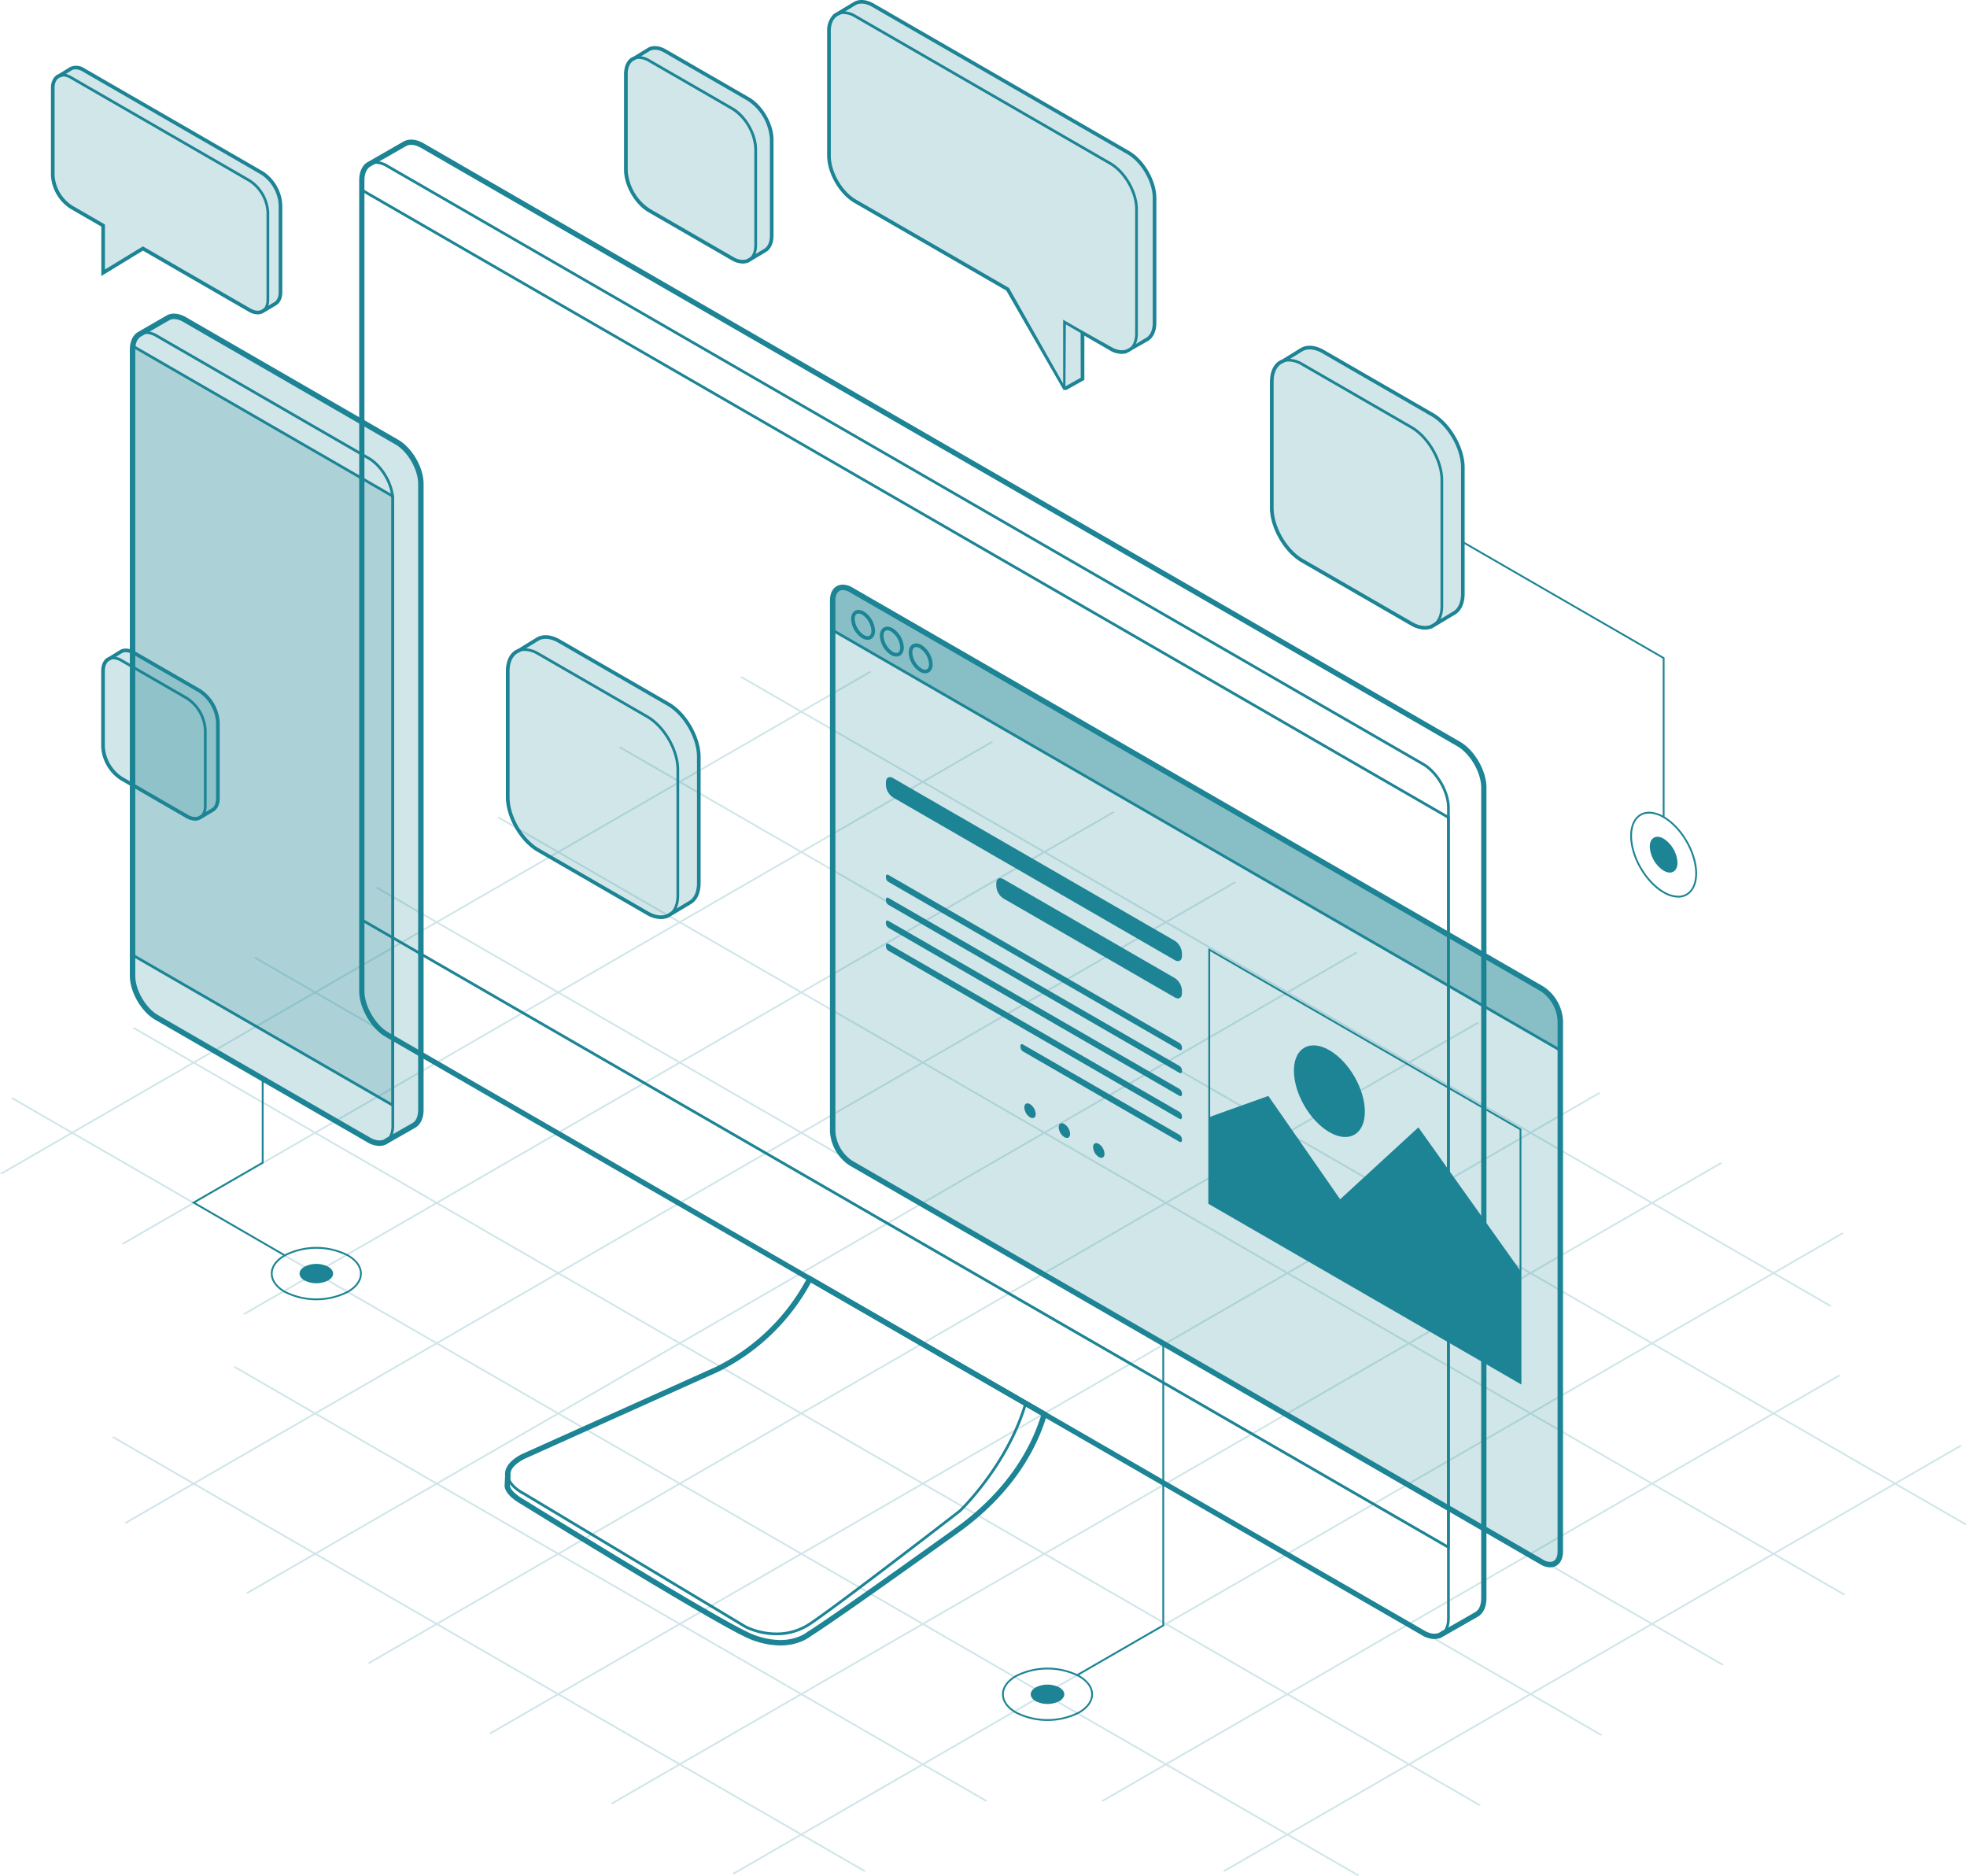 <?xml version="1.0" encoding="UTF-8"?> <svg xmlns="http://www.w3.org/2000/svg" xmlns:xlink="http://www.w3.org/1999/xlink" width="688.043" height="656.122" viewBox="0 0 688.043 656.122"><defs><clipPath id="clip-path"><rect id="Rectangle_750" data-name="Rectangle 750" width="688.043" height="421.396" fill="none"></rect></clipPath></defs><g id="Group_18794" data-name="Group 18794" transform="translate(0 0)"><g id="Group_1321" data-name="Group 1321" transform="translate(0 234.726)" opacity="0.2"><g id="Group_1320" data-name="Group 1320"><g id="Group_1319" data-name="Group 1319" clip-path="url(#clip-path)"><path id="Path_1560" data-name="Path 1560" d="M640.707,406.921l-.634.365-19.694-11.369L578.5,420.095l41.877,24.177,22.774-13.149.635.367-22.774,13.149,41.876,24.176,22.774-13.147.634.365-22.774,13.149,24.52,14.155-.634.367-24.52-14.156-41.876,24.177,24.518,14.154-.634.368-24.52-14.155L578.5,518.267l24.52,14.156-.634.365-24.521-14.156-41.877,24.178,24.521,14.156-.634.367-24.522-14.156-41.877,24.176L518,581.513l-.634.367L492.844,567.72,450.968,591.9l24.523,14.158-.636.367-24.522-14.158L428.358,604.95l-.634-.367L449.7,591.9,407.822,567.72l-21.972,12.686-.636-.367,21.974-12.686-41.878-24.176-41.877,24.176,21.948,12.672-.634.367L322.8,567.72,280.922,591.9l21.948,12.671-.636.367-21.947-12.671-23.556,13.6-.634-.365,23.554-13.6L237.776,567.72l-23.552,13.6-.636-.367,23.553-13.6-41.878-24.176-23.55,13.6-.634-.368,23.55-13.6-41.877-24.178-23.551,13.6-.634-.367,23.551-13.6-41.876-24.176-23.55,13.594-.636-.367,23.55-13.594L67.73,469.547l-23.549,13.6-.634-.367L67.1,469.182,39.138,453.04l.634-.367L67.73,468.814l41.877-24.176L81.649,428.5l.634-.367,27.959,16.142,41.876-24.177-41.876-24.177L85.657,410.112l-.636-.367,24.586-14.194L67.73,371.374,43.145,385.567l-.634-.365L67.1,371.007,25.217,346.83.634,361.023,0,360.656l24.583-14.192L3.832,334.484l.636-.367L25.217,346.1,67.1,321.921,46.345,309.94l.634-.367L67.73,321.554l41.877-24.177L88.853,285.4l.634-.367,20.755,11.981,41.876-24.177-20.753-11.982.634-.365,20.753,11.982,41.877-24.178-20.753-11.982.634-.367,20.753,11.982,41.878-24.177-20.755-11.982.634-.367,20.755,11.983L279.654,199.2,258.9,187.218l.634-.365,20.757,11.983,23.92-13.81.634.367-23.92,13.81L322.8,223.38l23.92-13.81.634.367-23.92,13.809,41.877,24.177,23.92-13.809.634.367-23.918,13.809,41.877,24.178,23.917-13.809.634.365-23.917,13.809,41.878,24.177L474.249,283.2l.634.367-23.915,13.808,41.876,24.177,23.916-13.808.634.367-23.916,13.808L535.355,346.1l23.916-13.808.634.367-23.915,13.808,41.877,24.176,23.913-13.8.634.367L578.5,371.007l41.877,24.178,23.912-13.806.634.367-23.912,13.805Zm-62.839,13.54-41.877,24.177,41.877,24.176,41.877-24.176ZM449.7,444.638l-41.877-24.177-41.877,24.177,41.877,24.176Zm-41.243,24.544,41.878,24.177,41.876-24.177L450.334,445Zm-1.269-49.088-41.878-24.177-41.877,24.177,41.877,24.177Zm-85.024-49.088L280.288,346.83,238.41,371.007l41.878,24.178ZM238.41,420.095l41.878,24.177,41.876-24.177-41.876-24.177Zm42.512-24.544L322.8,419.728l41.877-24.177L322.8,371.374Zm41.876,24.91-41.876,24.177L322.8,468.814l41.877-24.176ZM280.288,445,238.41,469.182l41.878,24.177,41.876-24.177Zm-.636-.365-41.877-24.177L195.9,444.638l41.877,24.176Zm0-49.088-41.877-24.177L195.9,395.551l41.877,24.177Zm0-49.086-41.877-24.177L195.9,346.464l41.877,24.176Zm.636-.367,41.876-24.177-41.876-24.178L238.41,321.921Zm.634.367L322.8,370.64l41.877-24.176L322.8,322.287Zm42.51,24.543,41.877,24.178,41.878-24.178L365.309,346.83Zm42.512,24.544,41.877,24.177L449.7,395.551l-41.877-24.177Zm42.511,24.544,41.878,24.177,41.876-24.177-41.876-24.177Zm42.512,24.544,41.876,24.176,41.877-24.176-41.877-24.177Zm42.51,24.544,41.877,24.177,41.878-24.177L535.355,445Zm-.634.365-41.876,24.177L492.844,517.9l41.877-24.176Zm-42.51,24.544-41.878,24.176,41.878,24.177,41.876-24.177Zm-.636-.367-41.877-24.177-41.877,24.177L407.822,517.9Zm-42.511-24.543L365.309,445l-41.877,24.178,41.877,24.177Zm-84.389.365-41.876,24.177L322.8,517.9l41.877-24.176Zm-42.51,24.544L238.41,518.267l41.878,24.177,41.876-24.177Zm-.636-.367-41.877-24.177L195.9,493.725,237.776,517.9Zm-42.511-24.543L195.263,445l-41.877,24.178,41.877,24.177Zm0-49.088-41.878-24.177-41.877,24.177,41.877,24.177Zm0-49.088L195.263,346.83l-41.877,24.177,41.877,24.178Zm-42.512-24.543-41.877-24.177-41.876,24.177,41.876,24.176Zm.634-.367,41.878-24.177-41.878-24.178-41.877,24.178Zm42.512-24.544,41.877-24.177L237.776,273.2,195.9,297.377Zm42.512-24.544,41.876-24.177-41.876-24.177L238.41,272.833Zm.634.367L322.8,321.554l41.877-24.177L322.8,273.2Zm42.51,24.544L365.309,346.1l41.878-24.177-41.878-24.178Zm42.512,24.544,41.877,24.176L449.7,346.464l-41.877-24.177Zm42.511,24.543,41.878,24.178,41.876-24.178L450.334,346.83Zm42.512,24.544,41.876,24.177,41.877-24.177-41.877-24.177Zm42.51,24.544,41.877,24.177,41.878-24.177-41.878-24.177Zm168.777,49.088L620.379,445,578.5,469.182l41.877,24.177Zm-42.511,24.543-41.877-24.177-41.877,24.177L577.868,517.9Zm-42.511,24.543-41.878-24.176-41.877,24.176,41.877,24.177Zm-42.512,24.544-41.877-24.178-41.876,24.178,41.876,24.176Zm-84.387,48.72,41.876-24.177-41.876-24.176-41.878,24.176Zm-42.512-24.544L449.7,542.811l-41.877-24.178-41.877,24.178Zm-.634-48.72-41.878-24.176-41.877,24.176,41.877,24.177Zm-42.512,24.544L322.8,518.633l-41.876,24.178L322.8,566.987Zm-84.387,48.72,41.876-24.177-41.876-24.176L238.41,567.354Zm-42.512-24.544,41.877-24.176-41.877-24.178L195.9,542.811Zm-42.512-24.543,41.878-24.177-41.878-24.176-41.877,24.176ZM152.752,517.9l41.877-24.176-41.877-24.177-41.876,24.177ZM68.364,469.182l41.878,24.177,41.876-24.177L110.242,445Zm42.512-24.544,41.876,24.176,41.877-24.176-41.877-24.177Zm41.876-24.91,41.877-24.177-41.877-24.177-41.876,24.177Zm-42.51-24.543,41.876-24.178L110.242,346.83,68.364,371.007ZM25.853,346.464,67.73,370.64l41.877-24.176L67.73,322.287Zm42.511-24.544L110.242,346.1l41.876-24.177-41.876-24.178Zm42.512-24.544,41.876,24.177,41.877-24.177L152.752,273.2Zm42.51-24.544,41.877,24.177,41.878-24.177-41.878-24.177ZM195.9,248.289l41.877,24.178,41.877-24.178-41.877-24.177Zm84.389-48.721L238.41,223.745l41.878,24.177,41.876-24.177Zm42.51,24.544-41.876,24.177L322.8,272.468l41.877-24.178Zm42.511,24.544-41.877,24.177,41.877,24.177,41.878-24.177ZM407.822,273.2l-41.877,24.177,41.877,24.177L449.7,297.377Zm42.512,24.543-41.878,24.178L450.334,346.1l41.876-24.177Zm42.51,24.545-41.876,24.177,41.876,24.176,41.877-24.176Zm42.511,24.543-41.877,24.177,41.877,24.178,41.878-24.178Zm42.512,24.544-41.877,24.177,41.877,24.177,41.877-24.177Z" transform="translate(-0.001 -185.026)" fill="#1c8494"></path></g></g></g><path id="Path_1561" data-name="Path 1561" d="M142.872,100.583h0l6.432-3.942c1.945-1.233,4.685-1.123,7.709.623L195.177,119.3c5.867,3.387,10.664,11.7,10.668,18.472l0,44.066c0,3.472-1.261,5.893-3.281,6.97l-7.061,4.227v0c-1.944,1.2-4.66,1.094-7.665-.641l-38.161-22.032c-5.869-3.386-10.665-11.7-10.665-18.472V107.818c0-3.8,1.507-6.332,3.864-7.235" transform="translate(305.851 25.738)" fill="#1c8494" opacity="0.2"></path><path id="Path_1563" data-name="Path 1563" d="M332.529,16.838l4.9-3.008c1.486-.94,3.578-.856,5.886.476l29.118,16.812c4.476,2.584,8.137,8.926,8.139,14.094l0,33.625c0,2.65-.963,4.5-2.5,5.319l-5.385,3.224v0a.077.077,0,0,0,.018-.013c-1.483.934-3.565.855-5.866-.474l-29.12-16.812c-4.477-2.584-8.138-8.926-8.138-14.1V22.359c0-2.9,1.152-4.833,2.951-5.521" transform="translate(-110.64 3.546)" fill="#1c8494" opacity="0.2"></path><path id="Path_1565" data-name="Path 1565" d="M226.875,4.81h0l6.122-3.684c1.664-.974,3.967-.847,6.5.614l89.24,51.52c5.04,2.91,9.164,10.054,9.164,15.875v43.558c0,3.026-1.113,5.121-2.891,6.03l-6.04,3.626v0h0c-1.668,1.007-3.987.9-6.545-.578l-9.712-5.6v16.193l-6.313,3.528v.251l-19.885-35.1-53.33-30.787c-5.04-2.911-9.164-10.055-9.164-15.877V10.809c0-3,1.1-5.081,2.858-6" transform="translate(65.957 0.134)" fill="#1c8494" opacity="0.2"></path><path id="Path_1569" data-name="Path 1569" d="M465.02,25.832c0-2.308.93-3.84,2.374-4.365h-.005L471.4,19c1.156-.619,2.724-.507,4.444.487L538.27,55.524a14.228,14.228,0,0,1,6.41,11.107V97.1c0,2.051-.729,3.492-1.907,4.157l-4.346,2.6c-1.166.7-2.786.623-4.573-.408l-37.3-21.537L482.638,90.4V73.877l-11.208-6.47a14.229,14.229,0,0,1-6.41-11.1Z" transform="translate(-446.567 5.001)" fill="#1c8494" opacity="0.2"></path><path id="Path_1571" data-name="Path 1571" d="M540.284,104.332c2.453,0,4.039-1.982,4.039-5.048V68.816A14.72,14.72,0,0,0,537.674,57.3L475.252,21.259a6.231,6.231,0,0,0-3.087-.932c-2.453,0-4.039,1.98-4.039,5.047V55.844a14.731,14.731,0,0,0,6.649,11.516l10.97,6.332V90.787L500.138,82,537.2,103.4a6.221,6.221,0,0,0,3.087.934M472.165,21.278a5.37,5.37,0,0,1,2.611.806L537.2,58.121a13.667,13.667,0,0,1,6.173,10.694V99.284c0,2.526-1.184,4.1-3.088,4.1a5.374,5.374,0,0,1-2.611-.806L500.126,80.9l-13.431,8.2V73.144L475.25,66.536a13.675,13.675,0,0,1-6.173-10.692V25.374c0-2.526,1.184-4.1,3.088-4.1" transform="translate(-450.149 5.46)" fill="#1c8494"></path><path id="Path_1572" data-name="Path 1572" d="M374.967,87.859c3.036,0,5-2.465,5-6.277l0-33.625c0-5.335-3.76-11.842-8.377-14.507L342.47,16.639a7.773,7.773,0,0,0-3.853-1.167c-3.037,0-5,2.464-5,6.277V55.372c0,5.333,3.756,11.841,8.375,14.508l29.12,16.812a7.772,7.772,0,0,0,3.853,1.167m-36.35-71.435a6.935,6.935,0,0,1,3.377,1.039l29.12,16.812a17.5,17.5,0,0,1,7.9,13.683l0,33.625c0,3.284-1.55,5.326-4.046,5.326a6.937,6.937,0,0,1-3.377-1.04l-29.12-16.81a17.489,17.489,0,0,1-7.9-13.685V21.749c0-3.286,1.55-5.326,4.047-5.326" transform="translate(-115.156 4.156)" fill="#1c8494"></path><path id="Path_1573" data-name="Path 1573" d="M192.694,194.595h0a6.375,6.375,0,0,0,2.306-.414v.1l8.02-4.8c2.305-1.229,3.589-3.9,3.589-7.515l0-44.065c0-7-4.93-15.528-10.984-19.023L157.466,96.847c-3.12-1.8-6.155-2.011-8.367-.609l-6.424,3.937c-2.61.988-4.166,3.841-4.166,7.775v44.066c0,6.994,4.927,15.527,10.982,19.02l38.161,22.033a10.172,10.172,0,0,0,5.041,1.525m3.575-2.57-.969.6c-1.812,1.124-4.342.892-7.013-.651l-38.161-22.032c-5.706-3.292-10.348-11.331-10.348-17.922V107.95c0-3.38,1.26-5.8,3.456-6.642l6.538-3.994c1.809-1.148,4.389-.911,7.06.632L195,119.977c5.7,3.293,10.346,11.334,10.349,17.924l0,44.065c0,3.121-1.045,5.4-2.944,6.41l-6.127,3.668Z" transform="translate(305.715 25.605)" fill="#1c8494"></path><path id="Path_1576" data-name="Path 1576" d="M523.65,528.078l0-256.348-.237-.137L142.611,51.744l0,256.346.237.137Zm-.949-255.8,0,254.151L143.558,307.542l0-254.15Z" transform="translate(-16.522 13.899)" fill="#1c8494"></path><path id="Path_1577" data-name="Path 1577" d="M518.278,560.863c3.262,0,5.37-2.651,5.371-6.755l0-283.505c0-5.758-4.057-12.785-9.045-15.664L152.127,45.667a8.352,8.352,0,0,0-4.148-1.257c-3.26,0-5.367,2.65-5.367,6.753l0,283.509c0,5.759,4.056,12.785,9.043,15.662L514.127,559.606a8.364,8.364,0,0,0,4.151,1.257m-370.3-515.5a7.54,7.54,0,0,1,3.673,1.129l362.48,209.271c4.726,2.727,8.57,9.385,8.57,14.84l0,283.505c0,3.58-1.695,5.8-4.42,5.8a7.542,7.542,0,0,1-3.675-1.13L152.125,349.511c-4.724-2.726-8.567-9.383-8.567-14.839l0-283.509c0-3.577,1.692-5.8,4.416-5.8" transform="translate(-16.522 11.929)" fill="#1c8494"></path><path id="Path_1578" data-name="Path 1578" d="M508.6,562.892a5.7,5.7,0,0,0,1.862-.3l.022.088,1.057-.594,12.044-6.881c2.037-1.048,3.227-3.452,3.227-6.58l0-283.507c0-5.9-4.156-13.1-9.265-16.05L155.069,39.8c-2.691-1.552-5.336-1.728-7.287-.515l-12.644,7.255c-1.7,1.208-2.636,3.39-2.636,6.217l0,283.508c0,5.9,4.156,13.1,9.266,16.048L504.242,561.581a8.781,8.781,0,0,0,4.356,1.31m3.066-3.07-1.081.68c-1.361.87-3.347.683-5.421-.515L142.685,350.716c-4.525-2.611-8.347-9.229-8.347-14.455l0-283.508c0-2.382.77-4.126,2.167-4.908l.469-.273,11.747-6.711c1.428-.885,3.366-.66,5.425.529l362.478,209.27c4.525,2.612,8.346,9.233,8.346,14.457l0,283.507c0,2.45-.8,4.212-2.264,4.964l-11.024,6.3Z" transform="translate(-6.859 10.338)" fill="#1c8494"></path><path id="Path_1580" data-name="Path 1580" d="M426.31,98.871c0-2.761,1.016-4.671,2.631-5.511v-.009l9.983-5.738c1.493-.691,3.467-.5,5.623.742l74.2,42.84c4.625,2.673,8.412,9.23,8.412,14.573l0,218.977c0,2.71-.976,4.609-2.539,5.472l-9.3,5.3.006-.005c-1.548,1.209-3.846,1.224-6.409-.256l-74.2-42.837c-4.632-2.672-8.415-9.229-8.415-14.571Z" transform="translate(-379.941 23.427)" fill="#1c8494" opacity="0.2"></path><path id="Path_1581" data-name="Path 1581" d="M434.054,96.668V308.379l91.028,52.554,0-211.713a12.225,12.225,0,0,0-.085-1.347L434.139,95.416a10.024,10.024,0,0,0-.085,1.252" transform="translate(-387.685 25.63)" fill="#1c8494" opacity="0.2"></path><path id="Path_1584" data-name="Path 1584" d="M353.541,180.381h0l6.431-3.942c1.946-1.233,4.688-1.123,7.712.624l38.162,22.031c5.867,3.387,10.665,11.7,10.668,18.474l0,44.065c0,3.473-1.262,5.893-3.283,6.971l-7.057,4.226v0c.009-.005.014-.013.023-.017-1.945,1.222-4.674,1.119-7.689-.623l-38.165-22.032c-5.867-3.386-10.663-11.7-10.663-18.472V187.617c0-3.8,1.51-6.334,3.865-7.236" transform="translate(-172.073 47.173)" fill="#1c8494" opacity="0.2"></path><path id="Path_1586" data-name="Path 1586" d="M403.358,274.394h0a6.359,6.359,0,0,0,2.31-.415v.1l8.019-4.8c2.305-1.229,3.59-3.9,3.59-7.514l0-44.066c0-6.994-4.93-15.528-10.985-19.023l-38.164-22.031c-3.117-1.8-6.154-2.013-8.366-.61l-6.424,3.936c-2.608.99-4.165,3.843-4.165,7.777v44.065c0,6.994,4.926,15.526,10.98,19.022l38.164,22.032a10.156,10.156,0,0,0,5.039,1.525m2.324-1.813c-1.784.939-4.2.651-6.729-.811L360.79,249.738c-5.7-3.292-10.346-11.333-10.346-17.923V187.75c0-3.38,1.26-5.8,3.456-6.642l6.536-3.994c1.814-1.149,4.391-.911,7.061.632l38.164,22.031c5.7,3.293,10.348,11.334,10.351,17.924l0,44.066c0,3.12-1.048,5.4-2.947,6.41l-7.071,4.233,0-.006-.019.013Z" transform="translate(-172.206 47.039)" fill="#1c8494"></path><path id="Path_1587" data-name="Path 1587" d="M361.49,178.708a10.04,10.04,0,0,1,4.977,1.508L404.63,202.25c6.011,3.47,10.9,11.941,10.9,18.883V265.2c0,4.906-2.513,8.076-6.4,8.076a10.025,10.025,0,0,1-4.975-1.51l-38.164-22.031c-6.012-3.47-10.9-11.941-10.9-18.885V186.787c0-4.907,2.512-8.079,6.4-8.079m-5.449,52.144c0,6.64,4.676,14.743,10.425,18.06l38.164,22.032a9.222,9.222,0,0,0,4.5,1.382c3.362,0,5.451-2.73,5.451-7.125V221.133c0-6.639-4.677-14.74-10.427-18.06l-38.164-22.032a9.109,9.109,0,0,0-4.5-1.382c-3.361,0-5.449,2.73-5.449,7.127Z" transform="translate(-177.961 48.003)" fill="#1c8494"></path><path id="Path_1588" data-name="Path 1588" d="M198.463,193.479c3.89,0,6.4-3.172,6.4-8.079V141.334c0-6.942-4.894-15.414-10.9-18.883L155.8,100.417a10.044,10.044,0,0,0-4.978-1.508c-3.888,0-6.4,3.172-6.4,8.079v44.065c0,6.944,4.892,15.415,10.9,18.885l38.161,22.032a10.029,10.029,0,0,0,4.977,1.51M150.822,99.86a9.239,9.239,0,0,1,4.5,1.382l38.161,22.032c5.749,3.319,10.428,11.42,10.429,18.06V185.4c0,4.4-2.089,7.127-5.451,7.127a9.244,9.244,0,0,1-4.5-1.382L155.8,169.113c-5.749-3.317-10.428-11.419-10.428-18.06V106.988c0-4.4,2.089-7.127,5.45-7.127" transform="translate(299.962 26.568)" fill="#1c8494"></path><path id="Path_1589" data-name="Path 1589" d="M370.573,88.754h0a5.075,5.075,0,0,0,1.612-.252v.127l6.346-3.8c1.777-.948,2.813-3.09,2.813-5.865l0-33.623c0-5.384-3.8-11.953-8.457-14.645L343.77,13.889c-2.428-1.4-4.806-1.562-6.542-.462l-4.9,3c-2.03.765-3.254,2.993-3.254,6.061V56.114c0,5.384,3.794,11.954,8.455,14.646l29.12,16.81a7.9,7.9,0,0,0,3.92,1.184m1.55-1.591a3.665,3.665,0,0,1-1.55.322,6.753,6.753,0,0,1-3.286-1.014l-29.12-16.81a17.315,17.315,0,0,1-7.821-13.548V22.491c0-2.514.927-4.309,2.544-4.927L337.9,14.5c1.34-.849,3.25-.662,5.237.485l29.12,16.81a17.326,17.326,0,0,1,7.822,13.546l0,33.623c0,2.324-.77,4.015-2.168,4.76L372.5,86.963l0,0-.036.023-.341.17Z" transform="translate(-110.775 3.413)" fill="#1c8494"></path><path id="Path_1592" data-name="Path 1592" d="M536.831,105.081a3.932,3.932,0,0,0,2.058-.549l4.345-2.6c1.423-.8,2.215-2.475,2.215-4.7V66.764a14.9,14.9,0,0,0-6.727-11.655L476.3,19.071a5.187,5.187,0,0,0-5.06-.5l-4,2.457a3.718,3.718,0,0,0-1.16.713l-.286.316-.171.173a5.975,5.975,0,0,0-1.1,3.731V56.436a14.907,14.907,0,0,0,6.727,11.655l10.891,6.286V91.661l14.555-8.882,36.977,21.348a6.362,6.362,0,0,0,3.16.953m-63.7-85.695a5.207,5.207,0,0,1,2.53.784l62.424,36.037a13.7,13.7,0,0,1,6.093,10.556V97.233c0,1.747-.562,3.027-1.585,3.6l-4.36,2.606c-1,.6-2.436.45-3.93-.414L496.677,81.3l-13.27,8.1V73.645l-11.525-6.654a13.7,13.7,0,0,1-6.093-10.555V25.965c0-1.942.712-3.317,1.955-3.769l2.764-.921-.741-.31,2.1-1.29a2.705,2.705,0,0,1,1.265-.289" transform="translate(-446.701 4.867)" fill="#1c8494"></path><path id="Path_1593" data-name="Path 1593" d="M311.8,135.376l.15-22.737,15.311,8.838a8.69,8.69,0,0,0,4.31,1.305c3.383,0,5.568-2.752,5.568-7.01V72.215c0-5.985-4.217-13.293-9.4-16.29L238.5,4.408A8.679,8.679,0,0,0,234.185,3.1c-3.382,0-5.568,2.752-5.568,7.009V53.669c0,5.988,4.218,13.294,9.4,16.289l53.217,30.722Zm-.8-24.385v22.636L291.938,99.985l-.113-.065L238.5,69.133c-4.922-2.842-8.927-9.78-8.927-15.464V10.11c0-3.736,1.77-6.058,4.617-6.058a7.871,7.871,0,0,1,3.835,1.179l89.239,51.518c4.922,2.844,8.926,9.782,8.926,15.466v43.558c0,3.737-1.768,6.059-4.616,6.059a7.769,7.769,0,0,1-3.834-1.179Z" transform="translate(60.88 0.833)" fill="#1c8494"></path><path id="Path_1594" data-name="Path 1594" d="M306.182,136.386h.983l6.314-3.528V117.391l8.76,5.057a7.832,7.832,0,0,0,5.846,1.139h0l7.382-4.188c2.018-1.03,3.2-3.434,3.2-6.574V69.267c0-6.036-4.252-13.4-9.48-16.425l-89.24-51.52C237.308-.2,234.73-.415,232.808.712L226.646,4.42a4.092,4.092,0,0,0-.373.225l-.776.467.129.042a7.725,7.725,0,0,0-2.108,5.79V54.5c0,6.039,4.252,13.407,9.482,16.426l53.179,30.7Zm6.028-4.273-5.546,3.1L287.113,100.7l-53.48-30.873c-4.879-2.818-8.847-9.693-8.847-15.327V10.943c0-2.656.894-4.587,2.517-5.437l1.326-.693-.114-.038L233.456,1.8c1.491-.874,3.646-.655,5.852.62l89.24,51.518c4.879,2.818,8.846,9.693,8.846,15.326v43.558c0,2.686-.9,4.627-2.544,5.464l-6.075,3.647,0,0c-1.513.913-3.671.7-5.9-.584l-10.71-5.945Z" transform="translate(65.822 0)" fill="#1c8494"></path><path id="Path_1595" data-name="Path 1595" d="M512.857,377.547h0a5.244,5.244,0,0,0,3.2-1.035l9.239-5.267c1.914-1.057,3.019-3.354,3.019-6.3l0-218.977c0-5.657-3.987-12.563-8.888-15.4l-74.2-42.84c-2.349-1.354-4.669-1.629-6.5-.783l-10.535,6.074c-1.68,1.149-2.631,3.315-2.631,6.047V318.048c0,5.662,3.988,12.568,8.89,15.4l74.2,42.837a8.467,8.467,0,0,0,4.207,1.266m2.249-2.684-.226.159c-1.137.874-3.192.817-5.279-.388l-74.2-42.838c-4.3-2.481-7.939-8.778-7.939-13.747V99.071c0-2.3.752-3.956,2.119-4.666l.512-.3,9.507-5.464a3.511,3.511,0,0,1,1.408-.27,6.721,6.721,0,0,1,3.263,1.012l74.2,42.84c4.3,2.486,7.936,8.783,7.936,13.748l0,218.977c0,2.263-.727,3.911-2.046,4.638Z" transform="translate(-380.143 23.226)" fill="#1c8494"></path><path id="Path_1596" data-name="Path 1596" d="M525.657,361.918l0-212.537a12.931,12.931,0,0,0-.088-1.4l-.028-.238L433.858,94.808l-.09.712a10.414,10.414,0,0,0-.089,1.31V308.816l.238.137Zm-1.006-213.593c.034.358.057.712.057,1.057l0,210.889-90.076-52V96.83c0-.16.005-.316.014-.469Z" transform="translate(-387.786 25.466)" fill="#1c8494"></path><path id="Path_1597" data-name="Path 1597" d="M520.509,375.776h0c3.127,0,5.147-2.54,5.147-6.471l0-218.98c0-5.5-3.879-12.224-8.649-14.98L442.807,92.5a8.016,8.016,0,0,0-3.976-1.2c-3.13,0-5.152,2.541-5.152,6.474V316.75c0,5.51,3.882,12.231,8.653,14.982l74.2,42.838a8.02,8.02,0,0,0,3.977,1.205M438.831,92.251a7.181,7.181,0,0,1,3.5,1.077l74.2,42.84c4.507,2.6,8.174,8.955,8.174,14.156l0,218.98c0,3.4-1.607,5.52-4.2,5.52a7.2,7.2,0,0,1-3.5-1.077l-74.2-42.838c-4.509-2.6-8.177-8.953-8.177-14.159V97.774c0-3.406,1.61-5.522,4.2-5.522" transform="translate(-387.786 24.524)" fill="#1c8494"></path><path id="Path_1598" data-name="Path 1598" d="M484.6,182.16h0l3.868-2.368c1.168-.741,2.818-.675,4.635.374l22.942,13.247a14.226,14.226,0,0,1,6.414,11.1V231.01c0,2.088-.76,3.542-1.973,4.19l-4.244,2.54h0c-1.168.724-2.8.658-4.609-.384l-22.943-13.246A14.217,14.217,0,0,1,482.275,213V186.51c0-2.282.907-3.807,2.324-4.35" transform="translate(-446.232 48.161)" fill="#1c8494" opacity="0.2"></path><path id="Path_1600" data-name="Path 1600" d="M514.6,238.987a3.92,3.92,0,0,0,2.1-.577l4.236-2.532c1.44-.769,2.281-2.5,2.281-4.734V204.65a14.9,14.9,0,0,0-6.731-11.655l-22.942-13.246c-1.96-1.13-3.883-1.255-5.293-.362l-3.819,2.341c-1.695.686-2.665,2.473-2.665,4.916v26.492a14.887,14.887,0,0,0,6.729,11.655l22.943,13.246a6.354,6.354,0,0,0,3.156.95m-24.218-58.923a5.212,5.212,0,0,1,2.532.784l22.942,13.247a13.694,13.694,0,0,1,6.1,10.555v26.494c0,1.777-.581,3.066-1.637,3.631l-4.271,2.555c-1.025.63-2.46.478-3.966-.391l-22.943-13.246a13.691,13.691,0,0,1-6.094-10.556V186.644c0-1.921.7-3.291,1.916-3.758h0l3.971-2.422a2.655,2.655,0,0,1,1.454-.4" transform="translate(-446.367 48.027)" fill="#1c8494"></path><path id="Path_1601" data-name="Path 1601" d="M518.059,238.24c2.453,0,4.038-1.982,4.038-5.047V206.7a14.733,14.733,0,0,0-6.649-11.518l-22.943-13.246A6.215,6.215,0,0,0,489.42,181c-2.453,0-4.039,1.982-4.039,5.048v26.491a14.712,14.712,0,0,0,6.65,11.518l22.943,13.246a6.212,6.212,0,0,0,3.085.934M489.42,181.955a5.37,5.37,0,0,1,2.611.806l22.943,13.246a13.676,13.676,0,0,1,6.173,10.693v26.494c0,2.526-1.184,4.1-3.087,4.1a5.362,5.362,0,0,1-2.61-.806l-22.943-13.247a13.655,13.655,0,0,1-6.174-10.693V186.052c0-2.527,1.184-4.1,3.088-4.1" transform="translate(-449.815 48.62)" fill="#1c8494"></path><path id="Path_1602" data-name="Path 1602" d="M349.923,481.077h0c6.455,0,10.135-2.788,10.729-3.277.85-.5,8.077-4.953,51.644-36.206,15.553-11.157,26.249-25.385,30.926-41.149l.214-.719-83.51-48.214-.463.868A72.284,72.284,0,0,1,327.4,383.652l-67.538,30.367c-.26.113-6.6,2.92-6.152,7.589l-.174,3.534c0,3.273,5.172,6.17,5.762,6.49.589.365,63.609,39.307,77.966,46.243a29.279,29.279,0,0,0,12.662,3.2m91.259-80.455c-4.667,15.069-15.024,28.687-30,39.426-45.749,32.818-51.327,36.017-51.541,36.138l-.167.117c-.032.027-3.388,2.872-9.554,2.872h0a27.377,27.377,0,0,1-11.835-3.014c-14.269-6.894-77.205-45.782-77.839-46.174-1.6-.872-4.814-3.151-4.814-4.8l.18-3.637-.009-.075c-.365-3.282,4.968-5.694,5.022-5.718L328.2,385.375a74.059,74.059,0,0,0,32.473-31.233Z" transform="translate(-77.03 94.42)" fill="#1c8494"></path><path id="Path_1603" data-name="Path 1603" d="M353.559,477.354h0a21.317,21.317,0,0,0,12.086-3.649c10.806-7.242,51.99-39.148,52.405-39.469.2-.188,16.709-15.973,23.159-37.827l.107-.359-.325-.186-75.919-43.832-.231.435a72.762,72.762,0,0,1-32.281,31.474l-67.55,30.373c-.256.11-6.38,2.821-5.866,7.207l.232,1.087c1.058,3.407,5.406,5.531,5.591,5.62l77.6,46.6a25.318,25.318,0,0,0,11,2.522m86.63-80.855c-6.448,21.414-22.593,36.861-22.756,37.015-.379.291-41.538,32.177-52.318,39.4a20.379,20.379,0,0,1-11.556,3.487,24.832,24.832,0,0,1-10.527-2.4l-77.615-46.613c-.08-.042-4.2-2.056-5.123-5.026l-.214-1c-.424-3.647,5.257-6.157,5.314-6.182L332.963,384.8a73.645,73.645,0,0,0,32.484-31.455Z" transform="translate(-81.986 94.56)" fill="#1c8494"></path><path id="Path_1604" data-name="Path 1604" d="M245.714,462.429a24.7,24.7,0,0,1,22.377,0c.218.126.415.261.617.392l.589.395c2.277,1.648,3.522,3.689,3.522,5.855,0,2.526-1.68,4.884-4.727,6.644a24.69,24.69,0,0,1-22.377,0c-3.046-1.76-4.726-4.118-4.726-6.641s1.68-4.883,4.726-6.644m.317,12.736a24.065,24.065,0,0,0,21.743,0c2.843-1.642,4.41-3.806,4.41-6.094s-1.567-4.45-4.41-6.092a24.075,24.075,0,0,0-21.743,0c-2.843,1.642-4.408,3.807-4.408,6.094s1.565,4.45,4.408,6.092" transform="translate(109.505 123.494)" fill="#1c8494"></path><path id="Path_1605" data-name="Path 1605" d="M250.627,465.42a9.175,9.175,0,0,1,8.3,0c2.294,1.323,2.294,3.467,0,4.79a9.167,9.167,0,0,1-8.3,0c-2.292-1.323-2.291-3.467,0-4.79" transform="translate(111.631 124.751)" fill="#1c8494"></path><path id="Path_1606" data-name="Path 1606" d="M447.323,346.444a24.69,24.69,0,0,1,22.377,0c.217.126.414.261.617.393l.587.393c2.278,1.648,3.522,3.69,3.522,5.856,0,2.523-1.678,4.882-4.726,6.642a24.7,24.7,0,0,1-22.377,0c-3.047-1.76-4.727-4.118-4.727-6.641s1.68-4.883,4.727-6.644m.317,12.736a24.075,24.075,0,0,0,21.743,0c2.843-1.642,4.408-3.806,4.408-6.093s-1.565-4.452-4.408-6.093a24.065,24.065,0,0,0-21.743,0c-2.843,1.642-4.41,3.807-4.41,6.094s1.567,4.45,4.41,6.092" transform="translate(-347.865 92.339)" fill="#1c8494"></path><path id="Path_1607" data-name="Path 1607" d="M452.234,349.433a9.175,9.175,0,0,1,8.3,0c2.294,1.323,2.294,3.468,0,4.79a9.167,9.167,0,0,1-8.3,0c-2.292-1.322-2.291-3.467,0-4.79" transform="translate(-345.736 93.595)" fill="#1c8494"></path><path id="Path_1608" data-name="Path 1608" d="M112.139,352.208a14.227,14.227,0,0,0,6.412,11.105L360.237,502.848c3.528,2.036,6.414.369,6.414-3.7l0-185.711a14.227,14.227,0,0,0-6.414-11.105L118.553,162.8c-3.527-2.037-6.413-.37-6.413,3.7Z" transform="translate(179.128 43.496)" fill="#1c8494" opacity="0.2"></path><path id="Path_1609" data-name="Path 1609" d="M112.139,176.915V166.5c0-4.072,2.886-5.739,6.413-3.7L360.239,302.33a14.223,14.223,0,0,1,6.414,11.105v10.418Z" transform="translate(179.129 43.496)" fill="#1c8494" opacity="0.4"></path><path id="Path_1610" data-name="Path 1610" d="M367.229,324.779V313.536a14.717,14.717,0,0,0-6.651-11.516L118.891,162.485a6.228,6.228,0,0,0-3.087-.932c-2.455,0-4.041,1.982-4.041,5.048v10.691l.238.137ZM115.8,162.5a5.357,5.357,0,0,1,2.611.806L360.1,302.843a13.668,13.668,0,0,1,6.176,10.693v9.595L112.715,176.742V166.6c0-2.527,1.184-4.1,3.089-4.1" transform="translate(179.028 43.395)" fill="#1c8494"></path><path id="Path_1611" data-name="Path 1611" d="M143.778,302.139l25.127,36.142,27.364-25.146,35.718,50.2v39.2L123.115,339.67V309.533Z" transform="translate(299.872 81.158)" fill="#1c8494"></path><path id="Path_1612" data-name="Path 1612" d="M166.025,297.052c0,7.914,5.556,17.539,12.41,21.5s12.411.75,12.411-7.165-5.554-17.537-12.41-21.494-12.411-.751-12.411,7.164" transform="translate(286.576 77.412)" fill="#1c8494"></path><path id="Path_1613" data-name="Path 1613" d="M216.464,217.027a5.539,5.539,0,0,0,2.5,4.325l98.557,56.9c1.373.793,2.5.145,2.5-1.44v-1a5.544,5.544,0,0,0-2.5-4.325l-98.556-56.9c-1.374-.793-2.5-.145-2.5,1.441Z" transform="translate(93.422 57.549)" fill="#1c8494"></path><path id="Path_1614" data-name="Path 1614" d="M216.464,242.122a1.986,1.986,0,0,0,.9,1.553l101.755,58.748c.495.283.9.051.9-.519v-.358a1.981,1.981,0,0,0-.9-1.552L217.36,241.247c-.493-.285-.9-.051-.9.518Z" transform="translate(93.422 64.769)" fill="#1c8494"></path><path id="Path_1615" data-name="Path 1615" d="M216.464,248.452a1.99,1.99,0,0,0,.9,1.554l101.755,58.747c.495.284.9.051.9-.518v-.359a1.987,1.987,0,0,0-.9-1.553L217.36,247.577c-.493-.285-.9-.052-.9.516Z" transform="translate(93.422 66.469)" fill="#1c8494"></path><path id="Path_1616" data-name="Path 1616" d="M216.464,254.782a1.984,1.984,0,0,0,.9,1.552l101.755,58.748c.495.285.9.052.9-.519v-.358a1.981,1.981,0,0,0-.9-1.552L217.36,253.906c-.493-.284-.9-.052-.9.518Z" transform="translate(93.422 68.169)" fill="#1c8494"></path><path id="Path_1617" data-name="Path 1617" d="M216.464,261.112a1.988,1.988,0,0,0,.9,1.553l101.755,58.747c.495.284.9.052.9-.516v-.359a1.984,1.984,0,0,0-.9-1.553L217.36,260.237c-.493-.285-.9-.053-.9.516Z" transform="translate(93.422 69.87)" fill="#1c8494"></path><path id="Path_1618" data-name="Path 1618" d="M216.464,288.855a1.992,1.992,0,0,0,.894,1.553l54.7,31.581c.495.284.9.052.9-.516v-.36a1.988,1.988,0,0,0-.9-1.553l-54.7-31.582c-.492-.283-.894-.051-.894.519Z" transform="translate(140.475 77.322)" fill="#1c8494"></path><path id="Path_1619" data-name="Path 1619" d="M216.463,244.882a5.535,5.535,0,0,0,2.5,4.323L278.9,283.812c1.373.793,2.5.143,2.5-1.442v-1a5.536,5.536,0,0,0-2.5-4.325L218.96,242.44c-1.374-.793-2.5-.143-2.5,1.442Z" transform="translate(132.038 65.031)" fill="#1c8494"></path><path id="Path_1620" data-name="Path 1620" d="M237.819,316.557a4.4,4.4,0,0,0,1.992,3.448c1.1.636,1.993.12,1.993-1.149a4.4,4.4,0,0,0-1.993-3.449c-1.1-.634-1.992-.119-1.992,1.151" transform="translate(144.539 84.649)" fill="#1c8494"></path><path id="Path_1621" data-name="Path 1621" d="M247.3,311.082a4.4,4.4,0,0,0,1.992,3.448c1.1.636,1.992.122,1.992-1.149a4.4,4.4,0,0,0-1.992-3.448c-1.1-.636-1.992-.121-1.992,1.149" transform="translate(123.027 83.178)" fill="#1c8494"></path><path id="Path_1622" data-name="Path 1622" d="M256.785,305.607a4.4,4.4,0,0,0,1.992,3.449c1.1.636,1.992.119,1.992-1.151a4.4,4.4,0,0,0-1.992-3.448c-1.1-.636-1.992-.121-1.992,1.149" transform="translate(101.514 81.708)" fill="#1c8494"></path><path id="Path_1623" data-name="Path 1623" d="M306.86,178.6c1.554,0,2.6-1.274,2.6-3.169a8.447,8.447,0,0,0-3.873-6.708,3.827,3.827,0,0,0-1.905-.571c-1.555,0-2.6,1.275-2.6,3.172a8.447,8.447,0,0,0,3.872,6.707,3.837,3.837,0,0,0,1.905.57m-3.177-9.18a2.627,2.627,0,0,1,1.271.4,7.282,7.282,0,0,1,3.239,5.61c0,1.19-.5,1.9-1.333,1.9a2.63,2.63,0,0,1-1.271-.4,7.274,7.274,0,0,1-3.237-5.609c0-1.19.5-1.9,1.332-1.9" transform="translate(-3.377 45.168)" fill="#1c8494"></path><path id="Path_1624" data-name="Path 1624" d="M298.919,183.219c1.554,0,2.6-1.274,2.6-3.17a8.449,8.449,0,0,0-3.871-6.707,3.834,3.834,0,0,0-1.907-.571c-1.557,0-2.6,1.274-2.6,3.172a8.446,8.446,0,0,0,3.874,6.706,3.831,3.831,0,0,0,1.9.571m-3.177-9.18a2.631,2.631,0,0,1,1.272.4,7.283,7.283,0,0,1,3.236,5.609c0,1.19-.5,1.9-1.332,1.9a2.623,2.623,0,0,1-1.27-.4,7.278,7.278,0,0,1-3.24-5.609c0-1.191.5-1.9,1.333-1.9" transform="translate(14.641 46.408)" fill="#1c8494"></path><path id="Path_1625" data-name="Path 1625" d="M290.978,187.836c1.554,0,2.6-1.274,2.6-3.17a8.449,8.449,0,0,0-3.873-6.707,3.834,3.834,0,0,0-1.907-.571c-1.557,0-2.6,1.274-2.6,3.172a8.446,8.446,0,0,0,3.874,6.707,3.833,3.833,0,0,0,1.905.57m-3.178-9.18a2.631,2.631,0,0,1,1.272.4,7.284,7.284,0,0,1,3.239,5.609c0,1.191-.5,1.9-1.333,1.9a2.633,2.633,0,0,1-1.271-.4,7.28,7.28,0,0,1-3.24-5.61c0-1.19.5-1.9,1.333-1.9" transform="translate(32.658 47.648)" fill="#1c8494"></path><path id="Path_1626" data-name="Path 1626" d="M363.288,504.87c2.744,0,4.516-2.168,4.516-5.522l0-185.711a15.247,15.247,0,0,0-6.889-11.929L119.23,162.175a6.67,6.67,0,0,0-3.324-1c-2.743,0-4.516,2.168-4.516,5.524V352.41a15.251,15.251,0,0,0,6.887,11.93L359.964,503.874a6.68,6.68,0,0,0,3.324,1M115.907,163.081a4.89,4.89,0,0,1,2.372.742L359.967,303.356a13.341,13.341,0,0,1,5.936,10.281V499.348c0,2.267-.977,3.619-2.613,3.619a4.9,4.9,0,0,1-2.372-.741L119.228,362.692a13.347,13.347,0,0,1-5.936-10.282V166.7c0-2.267.977-3.621,2.613-3.621" transform="translate(178.926 43.294)" fill="#1c8494"></path><path id="Path_1627" data-name="Path 1627" d="M97.813,245.37c0,5.128-2.6,8.44-6.613,8.44a10.583,10.583,0,0,1-5.239-1.6c-6.361-3.671-11.534-12.635-11.534-19.979,0-5.128,2.6-8.44,6.613-8.44a10.259,10.259,0,0,1,4.762,1.354l.634.344c6.287,3.728,11.377,12.6,11.377,19.879m-.634,0c0-7.144-5.033-15.86-11.218-19.431a9.962,9.962,0,0,0-4.921-1.511c-3.688,0-5.979,2.991-5.979,7.806,0,7.142,5.033,15.859,11.217,19.43a9.96,9.96,0,0,0,4.922,1.512c3.688,0,5.979-2.99,5.979-7.806" transform="translate(495.812 60.113)" fill="#1c8494"></path><path id="Path_1628" data-name="Path 1628" d="M84.67,231.353c-2.676-1.545-4.846-.292-4.846,2.8a10.709,10.709,0,0,0,4.846,8.392c2.675,1.546,4.846.293,4.846-2.8a10.713,10.713,0,0,0-4.846-8.393" transform="translate(497.261 61.966)" fill="#1c8494"></path><path id="Path_1629" data-name="Path 1629" d="M221.68,486.643l30.25-17.465v-98.8h-.634v98.432l-29.933,17.281Z" transform="translate(155.289 99.488)" fill="#1c8494"></path><path id="Path_1630" data-name="Path 1630" d="M496.062,359.435l.317-.549L465,340.714l23.836-13.762v-29.57H488.2v29.2l-24.468,14.127Z" transform="translate(-396.636 79.88)" fill="#1c8494"></path><path id="Path_1631" data-name="Path 1631" d="M154.1,245.683v-55.81l-.159-.091L83.711,149.234l-.317.548,70.077,40.459v55.443Z" transform="translate(428.143 40.086)" fill="#1c8494"></path><path id="Path_1632" data-name="Path 1632" d="M232.368,414.024l0-89.422-.159-.091-109.347-63.13,0,89.421.159.091Zm-.632-89.055,0,87.957L123.5,350.435l0-87.955Z" transform="translate(299.807 70.21)" fill="#1c8494"></path><rect id="Rectangle_756" data-name="Rectangle 756" width="688.043" height="656.122" fill="none"></rect></g></svg> 